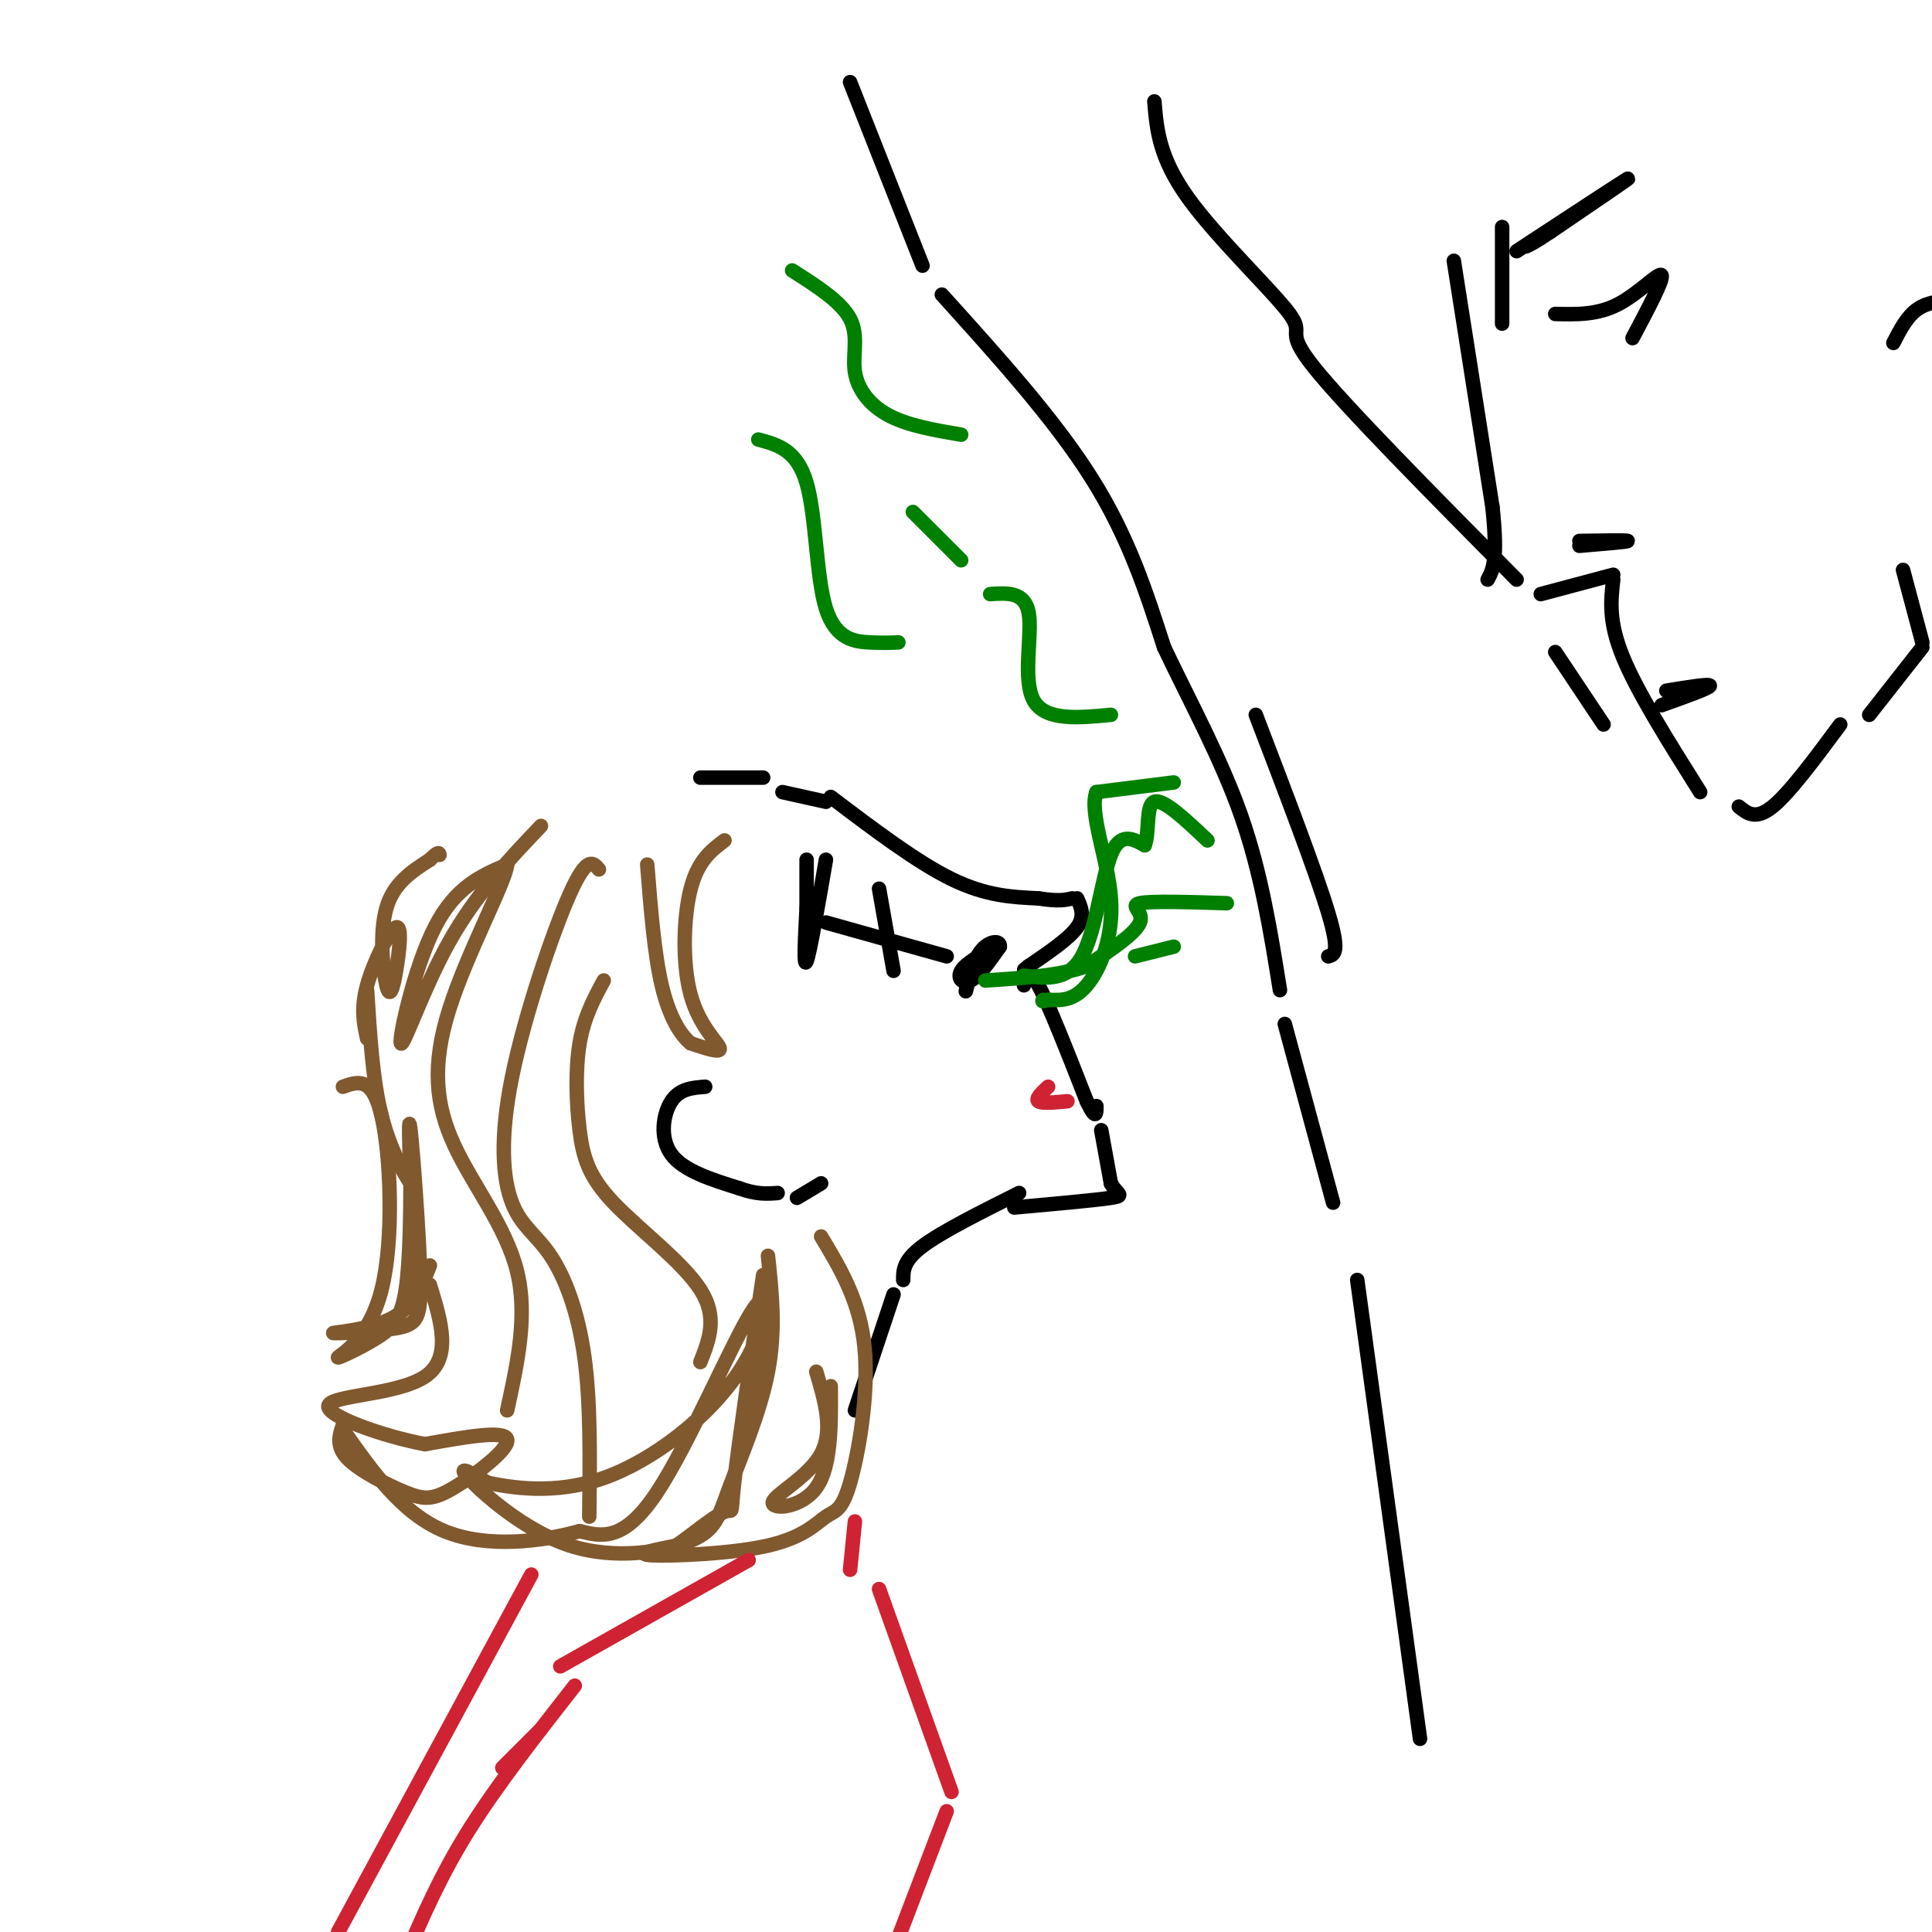 <svg viewBox='0 0 400 400' version='1.1' xmlns='http://www.w3.org/2000/svg' xmlns:xlink='http://www.w3.org/1999/xlink'><g fill='none' stroke='rgb(0,0,0)' stroke-width='3' stroke-linecap='round' stroke-linejoin='round'><path d='M239,21c0.482,5.804 0.964,11.607 7,20c6.036,8.393 17.625,19.375 21,24c3.375,4.625 -1.464,2.893 5,11c6.464,8.107 24.232,26.054 42,44'/><path d='M322,135c0.000,0.000 10.000,15.000 10,15'/><path d='M176,17c0.000,0.000 15.000,38.000 15,38'/><path d='M195,61c11.667,12.917 23.333,25.833 31,38c7.667,12.167 11.333,23.583 15,35'/><path d='M241,134c5.533,11.622 11.867,23.178 16,35c4.133,11.822 6.067,23.911 8,36'/><path d='M266,212c0.000,0.000 10.000,37.000 10,37'/><path d='M281,265c0.000,0.000 13.000,95.000 13,95'/><path d='M260,148c6.250,16.333 12.500,32.667 15,41c2.500,8.333 1.250,8.667 0,9'/><path d='M301,54c0.000,0.000 8.000,51.000 8,51'/><path d='M309,105c1.167,11.000 0.083,13.000 -1,15'/><path d='M319,123c0.000,0.000 15.000,-4.000 15,-4'/><path d='M334,120c-0.500,4.333 -1.000,8.667 2,16c3.000,7.333 9.500,17.667 16,28'/><path d='M360,167c1.750,1.417 3.500,2.833 7,0c3.500,-2.833 8.750,-9.917 14,-17'/><path d='M327,113c5.000,-0.417 10.000,-0.833 10,-1c0.000,-0.167 -5.000,-0.083 -10,0'/><path d='M311,47c0.000,0.000 0.000,20.000 0,20'/><path d='M322,65c4.356,0.111 8.711,0.222 13,-2c4.289,-2.222 8.511,-6.778 9,-6c0.489,0.778 -2.756,6.889 -6,13'/><path d='M345,143c4.583,-0.750 9.167,-1.500 9,-1c-0.167,0.500 -5.083,2.250 -10,4'/><path d='M387,148c0.000,0.000 11.000,-14.000 11,-14'/><path d='M398,133c0.000,0.000 -4.000,-15.000 -4,-15'/><path d='M392,71c1.417,-2.750 2.833,-5.500 5,-7c2.167,-1.500 5.083,-1.750 8,-2'/><path d='M172,165c8.917,6.750 17.833,13.500 25,17c7.167,3.500 12.583,3.750 18,4'/><path d='M215,186c4.167,0.667 5.583,0.333 7,0'/><path d='M223,186c0.833,1.833 1.667,3.667 0,6c-1.667,2.333 -5.833,5.167 -10,8'/><path d='M213,200c-1.667,1.333 -0.833,0.667 0,0'/><path d='M212,204c0.417,-2.000 0.833,-4.000 3,0c2.167,4.000 6.083,14.000 10,24'/><path d='M225,228c2.000,4.167 2.000,2.583 2,1'/><path d='M228,234c0.000,0.000 2.000,11.000 2,11'/><path d='M230,245c1.200,2.289 3.200,2.511 0,3c-3.200,0.489 -11.600,1.244 -20,2'/><path d='M171,166c0.000,0.000 -9.000,-2.000 -9,-2'/><path d='M171,191c0.000,0.000 25.000,7.000 25,7'/><path d='M182,184c0.000,0.000 3.000,17.000 3,17'/><path d='M158,161c0.000,0.000 -13.000,0.000 -13,0'/><path d='M146,225c-2.644,0.200 -5.289,0.400 -7,3c-1.711,2.600 -2.489,7.600 0,11c2.489,3.400 8.244,5.200 14,7'/><path d='M153,246c3.667,1.333 5.833,1.167 8,1'/><path d='M165,248c0.000,0.000 5.000,-3.000 5,-3'/><path d='M211,247c-8.000,4.000 -16.000,8.000 -20,11c-4.000,3.000 -4.000,5.000 -4,7'/><path d='M185,268c0.000,0.000 -8.000,24.000 -8,24'/><path d='M206,196c-3.044,1.733 -6.089,3.467 -7,5c-0.911,1.533 0.311,2.867 2,2c1.689,-0.867 3.844,-3.933 6,-7'/><path d='M207,196c0.214,-1.381 -2.250,-1.333 -4,1c-1.750,2.333 -2.786,6.952 -3,8c-0.214,1.048 0.393,-1.476 1,-4'/><path d='M201,201c0.667,-1.000 1.833,-1.500 3,-2'/></g>
<g fill='none' stroke='rgb(0,128,0)' stroke-width='3' stroke-linecap='round' stroke-linejoin='round'><path d='M243,162c0.000,0.000 -16.000,2.000 -16,2'/><path d='M227,164c-1.595,4.250 2.417,13.875 3,22c0.583,8.125 -2.262,14.750 -5,18c-2.738,3.250 -5.369,3.125 -8,3'/><path d='M217,207c-1.500,0.500 -1.250,0.250 -1,0'/><path d='M212,202c4.556,0.600 9.111,1.200 12,-4c2.889,-5.200 4.111,-16.200 6,-21c1.889,-4.800 4.444,-3.400 7,-2'/><path d='M237,175c1.044,-2.667 0.156,-8.333 2,-9c1.844,-0.667 6.422,3.667 11,8'/><path d='M254,187c-7.844,-0.244 -15.689,-0.489 -18,0c-2.311,0.489 0.911,1.711 0,4c-0.911,2.289 -5.956,5.644 -11,9'/><path d='M225,200c-5.333,2.000 -13.167,2.500 -21,3'/><path d='M235,198c0.000,0.000 8.000,-2.000 8,-2'/><path d='M230,148c-6.822,0.644 -13.644,1.289 -16,-3c-2.356,-4.289 -0.244,-13.511 -1,-18c-0.756,-4.489 -4.378,-4.244 -8,-4'/><path d='M199,116c0.000,0.000 -10.000,-10.000 -10,-10'/><path d='M186,133c-1.577,0.071 -3.155,0.143 -6,0c-2.845,-0.143 -6.958,-0.500 -9,-7c-2.042,-6.500 -2.012,-19.143 -4,-26c-1.988,-6.857 -5.994,-7.929 -10,-9'/><path d='M199,90c-5.506,-0.940 -11.012,-1.881 -15,-4c-3.988,-2.119 -6.458,-5.417 -7,-9c-0.542,-3.583 0.845,-7.452 -1,-11c-1.845,-3.548 -6.923,-6.774 -12,-10'/></g>
<g fill='none' stroke='rgb(129,89,47)' stroke-width='3' stroke-linecap='round' stroke-linejoin='round'><path d='M150,174c-2.744,2.071 -5.488,4.143 -7,10c-1.512,5.857 -1.792,15.500 0,22c1.792,6.500 5.655,9.857 6,11c0.345,1.143 -2.827,0.071 -6,-1'/><path d='M143,216c-2.133,-1.711 -4.467,-5.489 -6,-12c-1.533,-6.511 -2.267,-15.756 -3,-25'/><path d='M170,256c4.036,6.719 8.072,13.438 9,23c0.928,9.562 -1.251,21.968 -3,28c-1.749,6.032 -3.067,5.689 -5,7c-1.933,1.311 -4.482,4.276 -12,6c-7.518,1.724 -20.005,2.207 -24,2c-3.995,-0.207 0.503,-1.103 5,-2'/><path d='M140,320c2.988,-2.048 7.958,-6.167 10,-7c2.042,-0.833 1.155,1.619 2,-6c0.845,-7.619 3.423,-25.310 6,-43'/><path d='M159,260c0.820,7.721 1.639,15.442 0,24c-1.639,8.558 -5.738,17.953 -8,24c-2.262,6.047 -2.689,8.744 -8,11c-5.311,2.256 -15.507,4.069 -25,1c-9.493,-3.069 -18.284,-11.020 -21,-14c-2.716,-2.980 0.642,-0.990 4,1'/><path d='M101,307c4.476,0.897 13.666,2.638 24,-1c10.334,-3.638 21.811,-12.656 28,-22c6.189,-9.344 7.089,-19.016 3,-13c-4.089,6.016 -13.168,27.719 -20,38c-6.832,10.281 -11.416,9.141 -16,8'/><path d='M120,317c-7.778,2.178 -19.222,3.622 -28,0c-8.778,-3.622 -14.889,-12.311 -21,-21'/><path d='M71,295c-0.748,2.217 -1.496,4.434 1,7c2.496,2.566 8.236,5.482 12,7c3.764,1.518 5.552,1.640 10,-1c4.448,-2.640 11.557,-8.040 11,-10c-0.557,-1.960 -8.778,-0.480 -17,1'/><path d='M88,299c-8.333,-1.524 -20.667,-5.833 -20,-8c0.667,-2.167 14.333,-2.190 20,-6c5.667,-3.810 3.333,-11.405 1,-19'/><path d='M89,262c-1.673,4.300 -3.345,8.599 -8,11c-4.655,2.401 -12.291,2.903 -12,3c0.291,0.097 8.511,-0.211 13,-1c4.489,-0.789 5.247,-2.059 5,-11c-0.247,-8.941 -1.499,-25.555 -2,-30c-0.501,-4.445 -0.250,3.277 0,11'/><path d='M85,245c-0.030,6.164 -0.104,16.074 -1,22c-0.896,5.926 -2.613,7.870 -6,10c-3.387,2.130 -8.444,4.447 -8,4c0.444,-0.447 6.389,-3.659 9,-14c2.611,-10.341 1.889,-27.812 0,-36c-1.889,-8.188 -4.944,-7.094 -8,-6'/><path d='M84,242c1.022,2.244 2.044,4.489 1,3c-1.044,-1.489 -4.156,-6.711 -6,-14c-1.844,-7.289 -2.422,-16.644 -3,-26'/><path d='M76,215c-0.667,-3.071 -1.334,-6.143 0,-11c1.334,-4.857 4.670,-11.500 6,-12c1.330,-0.500 0.656,5.144 0,9c-0.656,3.856 -1.292,5.923 -2,3c-0.708,-2.923 -1.488,-10.835 0,-16c1.488,-5.165 5.244,-7.582 9,-10'/><path d='M89,178c1.833,-1.833 1.917,-1.417 2,-1'/><path d='M112,171c-6.780,7.131 -13.560,14.262 -19,24c-5.440,9.738 -9.542,22.083 -10,21c-0.458,-1.083 2.726,-15.595 7,-24c4.274,-8.405 9.637,-10.702 15,-13'/><path d='M105,179c-0.244,3.408 -8.354,18.429 -12,30c-3.646,11.571 -2.828,19.692 1,28c3.828,8.308 10.665,16.802 13,26c2.335,9.198 0.167,19.099 -2,29'/><path d='M124,180c-1.227,-1.460 -2.455,-2.920 -6,5c-3.545,7.920 -9.409,25.219 -12,38c-2.591,12.781 -1.911,21.044 0,26c1.911,4.956 5.053,6.603 8,11c2.947,4.397 5.699,11.542 7,21c1.301,9.458 1.150,21.229 1,33'/><path d='M125,203c-2.045,3.791 -4.089,7.582 -5,13c-0.911,5.418 -0.687,12.463 0,18c0.687,5.537 1.839,9.568 7,15c5.161,5.432 14.332,12.266 18,18c3.668,5.734 1.834,10.367 0,15'/><path d='M159,266c0.000,0.000 -3.000,25.000 -3,25'/><path d='M169,284c1.804,6.089 3.607,12.179 1,17c-2.607,4.821 -9.625,8.375 -10,10c-0.375,1.625 5.893,1.321 9,-3c3.107,-4.321 3.054,-12.661 3,-21'/></g>
<g fill='none' stroke='rgb(207,34,51)' stroke-width='3' stroke-linecap='round' stroke-linejoin='round'><path d='M112,358c0.000,0.000 -8.000,8.000 -8,8'/><path d='M116,345c0.000,0.000 39.000,-22.000 39,-22'/><path d='M182,329c0.000,0.000 15.000,42.000 15,42'/><path d='M196,375c0.000,0.000 -13.000,34.000 -13,34'/><path d='M119,349c-8.083,10.333 -16.167,20.667 -22,30c-5.833,9.333 -9.417,17.667 -13,26'/><path d='M110,326c0.000,0.000 -40.000,74.000 -40,74'/><path d='M177,315c0.000,0.000 -1.000,10.000 -1,10'/><path d='M217,225c-1.333,1.250 -2.667,2.500 -2,3c0.667,0.500 3.333,0.250 6,0'/></g>
<g fill='none' stroke='rgb(0,0,0)' stroke-width='3' stroke-linecap='round' stroke-linejoin='round'><path d='M171,178c-1.667,9.667 -3.333,19.333 -4,21c-0.667,1.667 -0.333,-4.667 0,-11'/><path d='M167,188c0.000,-3.500 0.000,-6.750 0,-10'/><path d='M314,52c10.917,-7.167 21.833,-14.333 23,-15c1.167,-0.667 -7.417,5.167 -16,11'/><path d='M321,48c-3.500,2.333 -4.250,2.667 -5,3'/></g>
</svg>